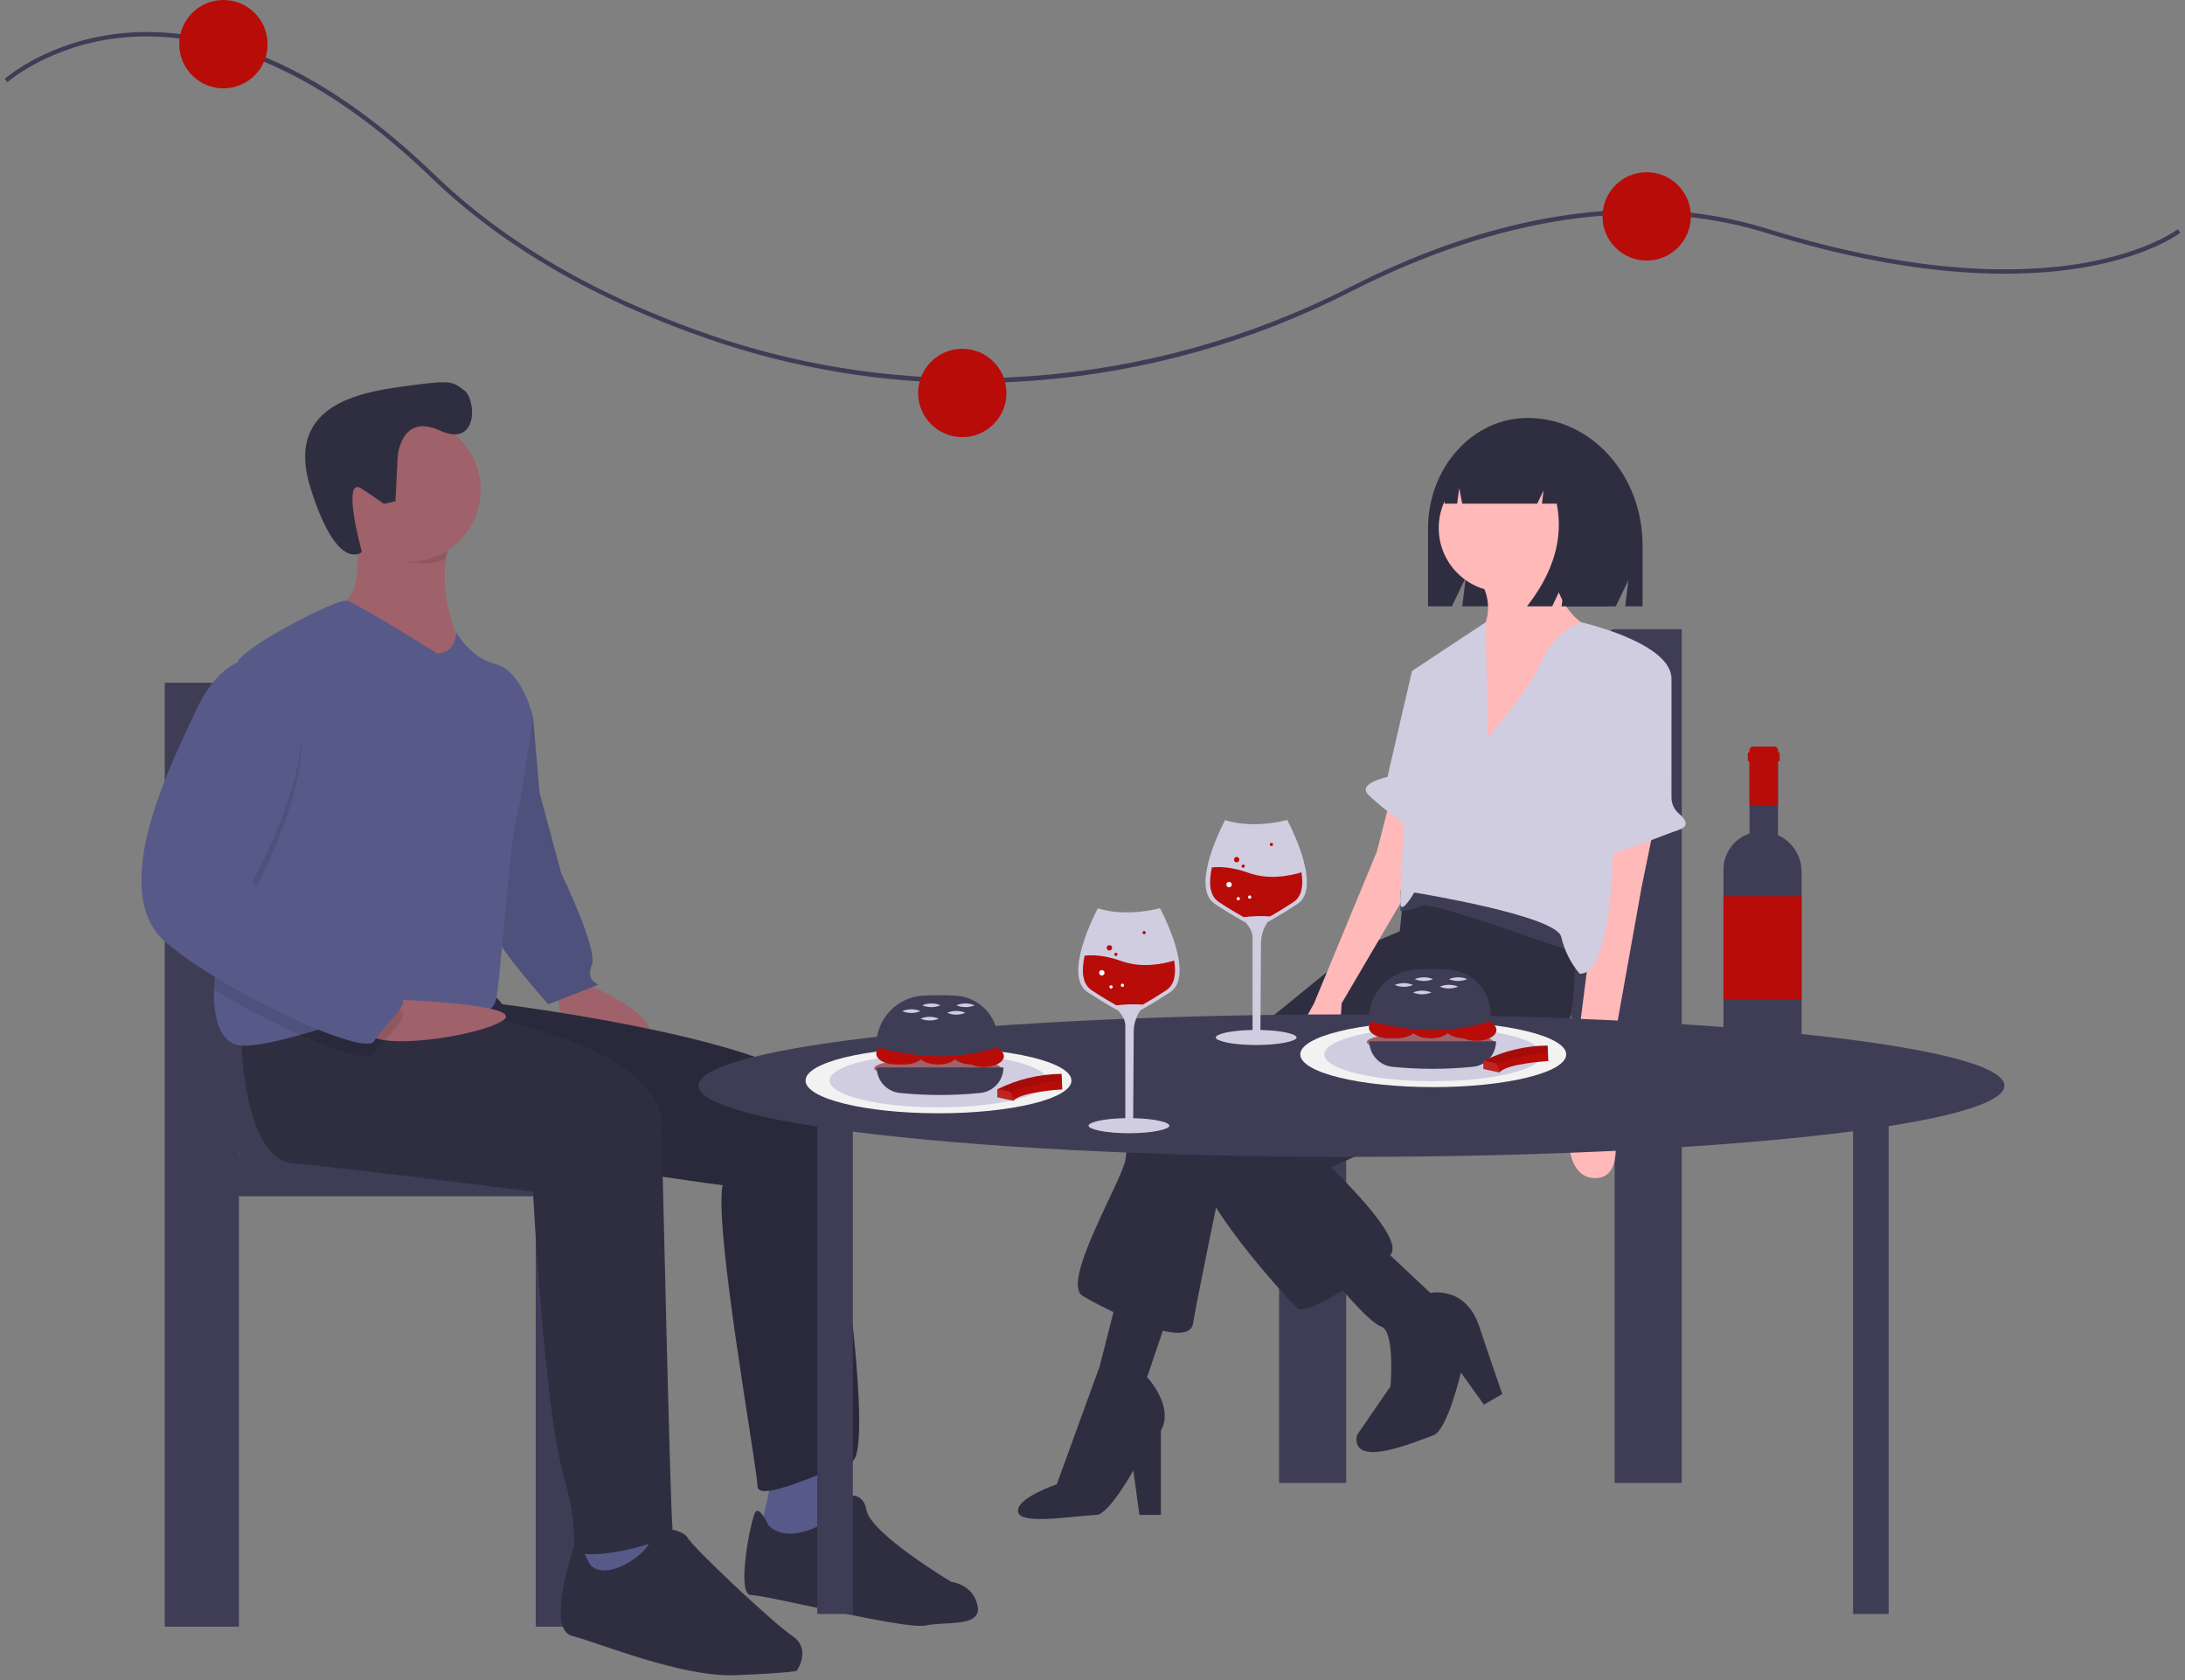 <svg width="238" height="183" viewBox="0 0 238 183" fill="none" xmlns="http://www.w3.org/2000/svg">
<rect x="0" y="0" width="238" height="183" fill="#808080" stroke="none"/>
<g id="undraw_special-event_hv54 (1) 1" clip-path="url(#clip0_2388_2414)">
<path id="Vector" d="M105.776 41.717C96.02 41.724 86.333 40.098 77.115 36.906C64.757 32.633 54.634 26.74 47.026 19.39C32.634 5.486 20.834 3.39 13.472 4.08C5.502 4.827 0.863 8.908 0.817 8.95L0.5 8.596C0.547 8.554 5.282 4.38 13.397 3.61C18.156 3.159 23.132 3.945 28.189 5.948C34.495 8.446 40.943 12.853 47.355 19.048C54.914 26.35 64.978 32.207 77.27 36.457C99.835 44.259 125.267 42.37 147.044 31.275C154.254 27.601 161.381 25.093 168.225 23.821C176.856 22.217 185.041 22.59 192.555 24.927C209.066 30.064 220.344 29.792 226.898 28.659C233.969 27.437 237.177 24.991 237.208 24.966L237.5 25.341C237.367 25.445 234.165 27.885 226.978 29.127C220.373 30.269 209.014 30.546 192.414 25.381C175.605 20.152 158.581 25.93 147.26 31.698C136.496 37.211 124.743 40.526 112.684 41.451C110.373 41.628 108.07 41.717 105.776 41.717Z" fill="#3F3D56"/>
<path id="Vector_2" d="M104.817 47.609C107.474 47.609 109.629 45.454 109.629 42.797C109.629 40.139 107.474 37.985 104.817 37.985C102.16 37.985 100.005 40.139 100.005 42.797C100.005 45.454 102.16 47.609 104.817 47.609Z" fill="#B80C09"/>
<path id="Vector_3" d="M179.363 28.379C182.021 28.379 184.175 26.224 184.175 23.567C184.175 20.91 182.021 18.755 179.363 18.755C176.706 18.755 174.551 20.91 174.551 23.567C174.551 26.224 176.706 28.379 179.363 28.379Z" fill="#B80C09"/>
<path id="Vector_4" d="M24.336 9.623C26.993 9.623 29.148 7.469 29.148 4.812C29.148 2.154 26.993 0 24.336 0C21.678 0 19.524 2.154 19.524 4.812C19.524 7.469 21.678 9.623 24.336 9.623Z" fill="#B80C09"/>
<path id="Vector_5" d="M139.323 115.02V161.511H146.633V119.113H175.872V161.511H183.182V68.529H175.872C173.45 68.529 169.732 81.145 169.732 93.821C169.732 103.376 170.848 111.565 172.434 115.02H139.323ZM175.872 115.02H175.801C175.825 114.968 175.848 114.913 175.872 114.859V115.02Z" fill="#3F3D56"/>
<path id="Vector_6" d="M166.411 45.518C160.411 45.518 155.547 50.916 155.547 57.575V66.035H158.149L159.655 62.901L159.279 66.035H176.003L177.373 63.185L177.03 66.035H178.913V59.392C178.913 51.73 173.316 45.518 166.411 45.518Z" fill="#2F2E41"/>
<path id="Vector_7" d="M153.963 100.792L147.292 103.627L124.112 122.472C123.259 123.519 122.737 124.796 122.611 126.141C122.444 128.309 115.44 139.649 117.941 141.15C120.443 142.651 129.448 147.153 129.948 144.152C130.449 141.15 133.117 128.309 133.117 128.309L155.464 108.297L153.963 100.792Z" fill="#2F2E41"/>
<path id="Vector_8" d="M127.78 141.65L124.945 149.988C124.945 149.988 127.947 153.157 126.446 155.825V164.997H124.112L123.445 160.161C123.445 160.161 120.785 164.936 119.442 164.997C116.627 165.125 111.051 166.127 110.884 164.626C110.717 163.125 115.106 161.662 115.106 161.662L119.776 148.821L121.777 140.983L127.78 141.65Z" fill="#2F2E41"/>
<path id="Vector_9" d="M171.306 98.624C171.306 98.624 172.807 113.3 168.471 115.968C164.135 118.636 144.957 127.141 144.957 127.141C144.957 127.141 153.129 134.813 151.461 136.647C149.794 138.481 142.289 143.484 141.288 142.484C140.288 141.483 129.115 129.476 130.449 125.641C131.783 121.805 150.294 109.298 150.294 109.298L152.462 101.46L153.129 95.122L160.133 90.62L171.306 98.624Z" fill="#2F2E41"/>
<path id="Vector_10" d="M163.666 64.457C167.506 64.457 170.618 61.344 170.618 57.504C170.618 53.665 167.506 50.552 163.666 50.552C159.826 50.552 156.714 53.665 156.714 57.504C156.714 61.344 159.826 64.457 163.666 64.457Z" fill="#FFB9B9"/>
<path id="Vector_11" d="M169.055 60.352C169.055 60.352 168.721 66.689 173.891 68.69C179.061 70.691 161.05 83.699 161.05 83.699V69.19C161.05 69.19 163.385 66.689 161.05 62.853L169.055 60.352Z" fill="#FFB9B9"/>
<path id="Vector_12" d="M180.145 90.12L178.811 96.623L174.808 118.97C174.808 118.97 178.144 128.476 173.641 128.309C169.138 128.142 171.306 117.969 171.306 117.969L173.641 99.458V92.287L180.145 90.12Z" fill="#FFB9B9"/>
<path id="Vector_13" d="M151.461 86.951L149.96 92.788L143.123 109.298C143.123 109.298 138.453 117.136 142.289 116.969C146.125 116.802 146.125 109.298 146.125 109.298L153.963 95.956V88.452L151.461 86.951Z" fill="#FFB9B9"/>
<path id="Vector_14" d="M150.294 135.646L155.797 140.816C155.797 140.816 159.633 139.982 161.134 144.485C162.634 148.988 163.635 151.823 163.635 151.823L161.634 152.99L159.132 149.488C159.132 149.488 157.632 155.825 156.131 156.325C154.63 156.826 147.125 160.161 147.792 156.325L151.461 150.989C151.461 150.989 151.961 144.985 150.461 144.485C148.96 143.985 144.957 138.982 144.957 138.982L150.294 135.646Z" fill="#2F2E41"/>
<path id="Vector_15" d="M171.571 103.794C171.571 103.794 155.895 98.124 154.894 98.624C154.149 98.954 153.356 99.159 152.545 99.234L152.559 96.957C152.559 96.957 157.729 95.122 160.564 96.29C163.399 97.457 172.071 102.627 172.071 102.627L171.571 103.794Z" fill="#3F3D56"/>
<path id="Vector_16" d="M162.051 80.364C162.051 80.364 166.553 75.194 167.888 72.025C168.732 70.105 170.281 68.581 172.216 67.769C172.216 67.769 182.229 70.024 182.063 74.027C181.896 78.029 175.726 84.199 175.726 84.199C175.726 84.199 176.559 106.379 172.057 106.046C171.086 104.887 170.4 103.516 170.056 102.043C169.555 99.709 154.046 97.207 154.046 97.207C154.046 97.207 152.712 99.542 152.545 98.541C152.378 97.541 153.879 73.026 153.879 73.026L161.832 67.769L162.051 80.364Z" fill="#D0CDE1"/>
<path id="Vector_17" d="M180.778 72.416L180.89 72.478C181.246 72.678 181.543 72.97 181.749 73.322C181.956 73.675 182.065 74.076 182.065 74.485L182.063 86.861C182.064 87.198 182.139 87.53 182.281 87.834C182.423 88.139 182.63 88.409 182.888 88.626C183.53 89.172 184.126 89.96 182.897 90.37C180.895 91.037 173.057 94.372 172.891 93.205C172.724 92.037 172.39 90.703 172.891 90.703C173.282 90.703 175.616 78.745 177.491 73.632C177.606 73.319 177.787 73.034 178.022 72.798C178.257 72.562 178.541 72.38 178.854 72.264C179.166 72.148 179.5 72.102 179.832 72.128C180.165 72.154 180.487 72.252 180.778 72.416Z" fill="#D0CDE1"/>
<path id="Vector_18" d="M156.131 72.442L153.796 73.109L151.128 84.616C151.128 84.616 147.959 85.283 148.96 86.451C149.96 87.618 154.129 90.62 154.129 90.62L156.131 72.442Z" fill="#D0CDE1"/>
<path id="Vector_19" d="M169.5 48.839C168.977 48.137 168.3 47.565 167.52 47.167C166.74 46.769 165.879 46.556 165.004 46.545H164.791C160.678 46.545 157.344 50.266 157.344 54.857L158.722 54.857L158.945 53.163L159.271 54.857H167.444L168.129 53.424L167.958 54.857H169.566C170.316 58.583 169.238 62.309 166.331 66.035H169.07L170.44 63.169L170.097 66.035H175.319L176.346 59.443C176.346 54.506 173.477 50.319 169.5 48.839Z" fill="#2F2E41"/>
<path id="Vector_20" d="M29.828 125.762C31.583 121.942 32.816 112.888 32.816 102.323C32.816 88.307 28.706 74.358 26.027 74.358H17.945V177.165H26.027V130.288H58.356V177.165H66.439V125.762H29.828ZM26.027 125.584C26.053 125.644 26.079 125.704 26.106 125.762H26.027V125.584Z" fill="#3F3D56"/>
<path id="Vector_21" d="M63.516 107.006C63.516 107.006 73.25 111.042 70.163 113.416C67.077 115.79 60.667 110.568 60.904 109.855C61.142 109.143 59.955 107.481 59.955 107.481L63.516 107.006Z" fill="#9F616A"/>
<path id="Vector_22" d="M54.969 75.194L58.056 78.043L58.768 86.352L61.142 95.136C61.142 95.136 65.178 103.445 64.466 105.107C63.753 106.769 65.178 107.244 65.178 107.244L59.717 109.38C59.717 109.38 53.782 102.733 53.782 101.309C53.782 99.884 54.969 75.194 54.969 75.194Z" fill="#575A88"/>
<path id="Vector_23" opacity="0.1" d="M54.969 75.194L58.056 78.043L58.768 86.352L61.142 95.136C61.142 95.136 65.178 103.445 64.466 105.107C63.753 106.769 65.178 107.244 65.178 107.244L59.717 109.38C59.717 109.38 53.782 102.733 53.782 101.309C53.782 99.884 54.969 75.194 54.969 75.194Z" fill="black"/>
<path id="Vector_24" d="M84.17 160.661C84.17 160.661 82.983 166.121 82.746 166.596C82.509 167.071 87.257 168.732 87.257 168.732L92.954 164.697C92.954 164.697 90.58 159.474 90.58 158.524L84.17 160.661Z" fill="#575A88"/>
<path id="Vector_25" d="M53.07 107.481L54.732 109.381C54.732 109.381 89.156 113.654 89.868 120.301C90.58 126.949 95.566 158.287 92.717 159.236C89.868 160.186 82.508 163.747 82.508 161.848C82.508 159.948 77.76 133.834 78.71 129.085C78.71 129.085 37.639 123.862 36.689 117.927C35.739 111.992 37.639 109.381 37.639 109.381L53.07 107.481Z" fill="#2F2E41"/>
<path id="Vector_26" opacity="0.1" d="M53.07 107.481L54.732 109.381C54.732 109.381 89.156 113.654 89.868 120.301C90.58 126.949 95.566 158.287 92.717 159.236C89.868 160.186 82.508 163.747 82.508 161.848C82.508 159.948 77.76 133.834 78.71 129.085C78.71 129.085 37.639 123.862 36.689 117.927C35.739 111.992 37.639 109.381 37.639 109.381L53.07 107.481Z" fill="black"/>
<path id="Vector_27" d="M83.696 166.121C83.696 166.121 82.746 163.984 82.271 164.697C81.796 165.409 80.135 173.718 81.796 173.718C83.458 173.718 98.652 177.517 100.789 177.042C102.926 176.567 106.962 177.279 106.487 174.905C106.012 172.531 103.638 172.294 103.638 172.294C103.638 172.294 94.854 167.071 94.379 164.459C93.904 161.848 91.293 163.272 91.293 163.272V164.934C91.293 164.934 86.307 168.732 83.696 166.121Z" fill="#2F2E41"/>
<path id="Vector_28" d="M38.588 57.151C38.588 57.151 40.25 65.223 36.689 65.935C33.128 66.647 41.2 71.395 41.2 71.395L46.422 74.244L50.221 70.446C50.221 70.446 46.779 63.442 49.39 58.219C52.002 52.996 38.588 57.151 38.588 57.151Z" fill="#9F616A"/>
<path id="Vector_29" d="M50.221 70.446L46.422 74.244L41.2 71.395C41.2 71.395 33.128 66.647 36.689 65.935C38.98 65.477 39.108 61.973 38.911 59.532C38.847 58.733 38.739 57.938 38.588 57.151C38.588 57.151 52.002 52.996 49.39 58.219C48.993 59.026 48.718 59.886 48.574 60.774C47.773 65.467 50.221 70.446 50.221 70.446Z" fill="#9F616A"/>
<path id="Vector_30" d="M63.516 167.545V173.006H72.537L73.25 170.869L72.3 165.171L63.516 167.545Z" fill="#575A88"/>
<path id="Vector_31" d="M26.243 112.229C26.243 112.229 26.243 126.236 31.941 126.711C37.638 127.186 58.056 129.798 58.056 129.798C58.056 129.798 59.242 153.064 61.379 160.661C63.516 168.258 61.617 168.732 63.516 169.207C65.415 169.682 73.487 168.02 73.25 166.358C73.012 164.697 72.063 122.675 72.063 122.675C72.063 122.675 74.199 113.654 45.71 109.38L26.243 112.229Z" fill="#2F2E41"/>
<path id="Vector_32" d="M64.228 170.344C64.228 170.344 62.804 167.258 62.566 168.207C62.329 169.157 59.48 177.466 62.329 178.178C65.178 178.891 74.199 182.689 80.134 182.452C86.07 182.214 86.782 181.977 86.782 181.977C86.782 181.977 88.444 179.603 86.307 178.178C84.17 176.754 75.386 168.445 74.912 167.495C74.437 166.545 70.876 165.833 70.876 167.495C70.876 169.157 65.89 172.481 64.228 170.344Z" fill="#2F2E41"/>
<path id="Vector_33" opacity="0.1" d="M49.39 58.219C48.993 59.026 48.718 59.886 48.574 60.774C47.391 61.488 46.601 61.305 45.117 61.305C42.916 61.305 42.028 58.492 40.606 57.032C40.495 55.676 38.588 57.151 38.588 57.151C38.588 57.151 52.002 52.996 49.39 58.219Z" fill="black"/>
<path id="Vector_34" d="M44.523 61.187C48.85 61.187 52.358 57.679 52.358 53.352C52.358 49.025 48.85 45.518 44.523 45.518C40.197 45.518 36.689 49.025 36.689 53.352C36.689 57.679 40.197 61.187 44.523 61.187Z" fill="#9F616A"/>
<path id="Vector_35" d="M58.056 78.043C58.056 78.043 56.868 86.589 56.156 89.676C55.444 92.762 54.494 107.006 54.02 108.906C53.545 110.805 50.696 111.28 44.998 110.568C44.64 110.523 44.281 110.496 43.92 110.487C40.411 110.375 36.397 111.688 32.681 112.718C30.545 113.312 28.505 113.811 26.718 113.891C24.011 114.015 23.218 111.014 23.311 107.766C23.399 104.744 24.256 101.503 25.056 100.359C26.497 98.298 25.08 79.797 25.611 73.696V73.693C25.692 72.763 25.818 72.122 26.006 71.87C27.43 69.971 36.689 65.223 37.726 65.415C38.761 65.607 47.61 71.158 47.61 71.158C49.746 71.158 49.677 68.841 49.677 68.841C49.677 68.841 51.171 71.633 54.02 72.345C56.868 73.057 58.056 78.043 58.056 78.043Z" fill="#575A88"/>
<path id="Vector_36" d="M42.185 108.821C42.185 108.821 57.478 109.308 54.799 111.125C52.12 112.942 40.25 114.603 40.013 112.229C39.775 109.855 42.185 108.821 42.185 108.821Z" fill="#9F616A"/>
<path id="Vector_37" opacity="0.1" d="M43.92 110.487C43.97 111.399 41.518 113.452 40.725 114.841C40.286 115.61 36.886 114.596 32.681 112.719C29.455 111.27 26.325 109.616 23.311 107.766C23.399 104.744 24.256 101.503 25.056 100.359C26.497 98.298 25.08 79.797 25.611 73.696V73.693C25.738 73.629 25.87 73.575 26.006 73.532H28.854C38.588 78.043 27.43 97.51 27.43 97.51C27.43 97.51 42.149 109.618 43.574 110.093C43.667 110.11 43.752 110.159 43.815 110.23C43.877 110.302 43.915 110.392 43.92 110.487Z" fill="black"/>
<path id="Vector_38" d="M28.854 72.107H26.006C26.006 72.107 23.394 72.82 21.257 77.568C19.121 82.316 11.286 97.035 18.171 102.733C25.056 108.431 39.775 115.078 40.725 113.416C41.674 111.755 44.998 109.143 43.574 108.668C42.149 108.193 27.43 96.086 27.43 96.086C27.43 96.086 38.588 76.618 28.854 72.107Z" fill="#575A88"/>
<path id="Vector_39" d="M43.318 49.707C43.318 49.707 43.662 44.947 47.903 46.888C52.145 48.829 51.868 43.48 50.586 42.534C49.304 41.589 49.345 41.355 44.657 41.988C39.969 42.62 30.868 43.691 33.811 53.117C36.754 62.543 39.419 60.118 39.419 60.118C39.419 60.118 37.08 51.636 39.45 53.252L41.82 54.868L43.071 54.603L43.318 49.707Z" fill="#2F2E41"/>
<path id="Vector_40" d="M218.33 118.24C218.33 113.955 186.487 110.481 147.206 110.481C107.925 110.481 76.082 113.955 76.082 118.24C76.082 119.901 80.868 121.44 89.013 122.702V175.786H92.893V123.249C105.939 124.931 125.428 125.999 147.206 125.999C169.164 125.999 188.795 124.913 201.842 123.207V175.786H205.722V122.651C213.67 121.398 218.33 119.879 218.33 118.24Z" fill="#3F3D56"/>
<path id="Vector_41" d="M156.116 118.402C164.114 118.402 170.598 116.808 170.598 114.841C170.598 112.874 164.114 111.28 156.116 111.28C148.118 111.28 141.634 112.874 141.634 114.841C141.634 116.808 148.118 118.402 156.116 118.402Z" fill="#F2F2F2"/>
<path id="Vector_42" d="M156.116 117.76C162.672 117.76 167.987 116.453 167.987 114.841C167.987 113.229 162.672 111.922 156.116 111.922C149.56 111.922 144.246 113.229 144.246 114.841C144.246 116.453 149.56 117.76 156.116 117.76Z" fill="#D0CDE1"/>
<path id="Vector_43" d="M102.225 121.251C110.223 121.251 116.707 119.657 116.707 117.69C116.707 115.723 110.223 114.129 102.225 114.129C94.227 114.129 87.743 115.723 87.743 117.69C87.743 119.657 94.227 121.251 102.225 121.251Z" fill="#F2F2F2"/>
<path id="Vector_44" d="M102.225 120.609C108.781 120.609 114.095 119.302 114.095 117.69C114.095 116.078 108.781 114.771 102.225 114.771C95.669 114.771 90.354 116.078 90.354 117.69C90.354 119.302 95.669 120.609 102.225 120.609Z" fill="#D0CDE1"/>
<path id="Vector_45" d="M155.779 114.589C159.592 114.589 162.683 114.101 162.683 113.499C162.683 112.897 159.592 112.409 155.779 112.409C151.966 112.409 148.875 112.897 148.875 113.499C148.875 114.101 151.966 114.589 155.779 114.589Z" fill="#9F616A"/>
<path id="Vector_46" d="M152.1 113.091C153.304 113.091 154.28 112.562 154.28 111.91C154.28 111.257 153.304 110.729 152.1 110.729C150.896 110.729 149.92 111.257 149.92 111.91C149.92 112.562 150.896 113.091 152.1 113.091Z" fill="#B80C09"/>
<path id="Vector_47" d="M151.283 113.091C152.487 113.091 153.463 112.562 153.463 111.91C153.463 111.257 152.487 110.729 151.283 110.729C150.079 110.729 149.103 111.257 149.103 111.91C149.103 112.562 150.079 113.091 151.283 113.091Z" fill="#B80C09"/>
<path id="Vector_48" d="M160.821 113.363C162.025 113.363 163.001 112.834 163.001 112.182C163.001 111.53 162.025 111.001 160.821 111.001C159.617 111.001 158.641 111.53 158.641 112.182C158.641 112.834 159.617 113.363 160.821 113.363Z" fill="#B80C09"/>
<path id="Vector_49" d="M155.825 113.091C157.029 113.091 158.005 112.562 158.005 111.91C158.005 111.257 157.029 110.729 155.825 110.729C154.621 110.729 153.645 111.257 153.645 111.91C153.645 112.562 154.621 113.091 155.825 113.091Z" fill="#B80C09"/>
<path id="Vector_50" d="M159.549 113.091C160.753 113.091 161.729 112.562 161.729 111.91C161.729 111.257 160.753 110.729 159.549 110.729C158.345 110.729 157.369 111.257 157.369 111.91C157.369 112.562 158.345 113.091 159.549 113.091Z" fill="#B80C09"/>
<path id="Vector_51" d="M162.365 111.183C158.425 112.52 154.004 112.52 149.102 111.183V110.999C149.102 109.609 149.635 108.272 150.593 107.264C151.55 106.256 152.859 105.655 154.247 105.585C155.415 105.526 156.586 105.528 157.754 105.589C159.004 105.662 160.177 106.21 161.035 107.122C161.892 108.033 162.368 109.238 162.365 110.489V111.183Z" fill="#3F3D56"/>
<path id="Vector_52" d="M160.431 116.189C157.519 116.483 154.585 116.483 151.673 116.189C150.982 116.121 150.341 115.799 149.875 115.285C149.408 114.771 149.149 114.103 149.148 113.409H162.956C162.955 114.103 162.696 114.771 162.229 115.285C161.762 115.799 161.122 116.121 160.431 116.189Z" fill="#3F3D56"/>
<path id="Vector_53" d="M153.917 107.277C153.6 107.409 153.261 107.477 152.918 107.477C152.575 107.477 152.235 107.409 151.919 107.277C152.235 107.145 152.575 107.077 152.918 107.077C153.261 107.077 153.6 107.145 153.917 107.277Z" fill="#D0CDE1"/>
<path id="Vector_54" d="M155.916 108.094C155.599 108.226 155.259 108.294 154.916 108.294C154.573 108.294 154.234 108.226 153.917 108.094C154.234 107.962 154.573 107.894 154.916 107.894C155.259 107.894 155.599 107.962 155.916 108.094Z" fill="#D0CDE1"/>
<path id="Vector_55" d="M156.097 106.641C155.781 106.773 155.441 106.841 155.098 106.841C154.755 106.841 154.415 106.773 154.099 106.641C154.415 106.509 154.755 106.441 155.098 106.441C155.441 106.441 155.781 106.509 156.097 106.641Z" fill="#D0CDE1"/>
<path id="Vector_56" d="M159.822 106.641C159.505 106.773 159.166 106.841 158.823 106.841C158.479 106.841 158.14 106.773 157.823 106.641C158.14 106.509 158.479 106.441 158.823 106.441C159.166 106.441 159.505 106.509 159.822 106.641Z" fill="#D0CDE1"/>
<path id="Vector_57" d="M158.823 107.458C158.506 107.59 158.166 107.658 157.823 107.658C157.48 107.658 157.141 107.59 156.824 107.458C157.141 107.326 157.48 107.259 157.823 107.259C158.166 107.259 158.506 107.326 158.823 107.458Z" fill="#D0CDE1"/>
<path id="Vector_58" d="M102.125 117.438C105.938 117.438 109.029 116.95 109.029 116.348C109.029 115.746 105.938 115.258 102.125 115.258C98.312 115.258 95.221 115.746 95.221 116.348C95.221 116.95 98.312 117.438 102.125 117.438Z" fill="#9F616A"/>
<path id="Vector_59" d="M98.446 115.939C99.65 115.939 100.626 115.411 100.626 114.759C100.626 114.106 99.65 113.578 98.446 113.578C97.242 113.578 96.266 114.106 96.266 114.759C96.266 115.411 97.242 115.939 98.446 115.939Z" fill="#B80C09"/>
<path id="Vector_60" d="M97.629 115.939C98.833 115.939 99.809 115.411 99.809 114.759C99.809 114.106 98.833 113.578 97.629 113.578C96.424 113.578 95.448 114.106 95.448 114.759C95.448 115.411 96.424 115.939 97.629 115.939Z" fill="#B80C09"/>
<path id="Vector_61" d="M107.167 116.212C108.371 116.212 109.347 115.683 109.347 115.031C109.347 114.379 108.371 113.85 107.167 113.85C105.963 113.85 104.987 114.379 104.987 115.031C104.987 115.683 105.963 116.212 107.167 116.212Z" fill="#B80C09"/>
<path id="Vector_62" d="M102.171 115.939C103.375 115.939 104.351 115.411 104.351 114.759C104.351 114.106 103.375 113.578 102.171 113.578C100.966 113.578 99.99 114.106 99.99 114.759C99.99 115.411 100.966 115.939 102.171 115.939Z" fill="#B80C09"/>
<path id="Vector_63" d="M105.895 115.939C107.099 115.939 108.075 115.411 108.075 114.759C108.075 114.106 107.099 113.578 105.895 113.578C104.691 113.578 103.715 114.106 103.715 114.759C103.715 115.411 104.691 115.939 105.895 115.939Z" fill="#B80C09"/>
<path id="Vector_64" d="M108.711 114.032C104.771 115.369 100.35 115.369 95.448 114.032V113.848C95.448 112.458 95.981 111.12 96.939 110.113C97.896 109.105 99.204 108.504 100.593 108.434C101.761 108.375 102.932 108.377 104.1 108.438C105.349 108.511 106.523 109.059 107.381 109.971C108.238 110.882 108.714 112.087 108.711 113.338V114.032Z" fill="#3F3D56"/>
<path id="Vector_65" d="M106.777 119.038C103.865 119.332 100.931 119.332 98.019 119.038C97.328 118.97 96.687 118.648 96.22 118.134C95.754 117.62 95.495 116.951 95.494 116.257H109.302C109.3 116.951 109.041 117.62 108.575 118.134C108.108 118.648 107.467 118.97 106.777 119.038Z" fill="#3F3D56"/>
<path id="Vector_66" d="M100.263 110.126C99.946 110.258 99.607 110.325 99.264 110.325C98.921 110.325 98.581 110.258 98.264 110.126C98.581 109.994 98.921 109.926 99.264 109.926C99.607 109.926 99.946 109.994 100.263 110.126Z" fill="#D0CDE1"/>
<path id="Vector_67" d="M102.261 110.943C101.945 111.075 101.605 111.143 101.262 111.143C100.919 111.143 100.58 111.075 100.263 110.943C100.58 110.811 100.919 110.743 101.262 110.743C101.605 110.743 101.945 110.811 102.261 110.943Z" fill="#D0CDE1"/>
<path id="Vector_68" d="M102.443 109.49C102.126 109.622 101.787 109.69 101.444 109.69C101.101 109.69 100.761 109.622 100.445 109.49C100.761 109.358 101.101 109.29 101.444 109.29C101.787 109.29 102.126 109.358 102.443 109.49Z" fill="#D0CDE1"/>
<path id="Vector_69" d="M106.168 109.49C105.851 109.622 105.511 109.69 105.168 109.69C104.825 109.69 104.486 109.622 104.169 109.49C104.486 109.358 104.825 109.29 105.168 109.29C105.511 109.29 105.851 109.358 106.168 109.49Z" fill="#D0CDE1"/>
<path id="Vector_70" d="M105.168 110.307C104.852 110.439 104.512 110.507 104.169 110.507C103.826 110.507 103.486 110.439 103.17 110.307C103.486 110.175 103.826 110.107 104.169 110.107C104.512 110.107 104.852 110.175 105.168 110.307Z" fill="#D0CDE1"/>
<path id="Vector_71" d="M168.575 113.876L168.608 114.611L168.651 115.565C168.651 115.565 164.27 115.813 163.388 116.745C163.367 116.765 163.348 116.787 163.331 116.81L161.577 116.426L161.572 115.561C161.572 115.561 161.597 115.548 161.644 115.523C161.654 115.517 161.668 115.51 161.681 115.503C163.828 114.451 166.184 113.895 168.575 113.876Z" fill="#B80C09"/>
<path id="Vector_72" opacity="0.1" d="M168.575 113.876L168.608 114.611C166.666 114.671 162.989 115.829 162.989 115.829L161.644 115.523C163.8 114.457 166.17 113.894 168.575 113.876Z" fill="black"/>
<path id="Vector_73" opacity="0.1" d="M161.681 115.503L162.989 115.829L163.388 116.745C163.367 116.765 163.348 116.787 163.331 116.81L161.577 116.426L161.572 115.561C161.572 115.561 161.597 115.548 161.644 115.523C161.654 115.517 161.668 115.51 161.681 115.503Z" fill="white"/>
<path id="Vector_74" d="M115.633 116.962L115.666 117.698L115.709 118.651C115.709 118.651 111.328 118.899 110.446 119.831C110.425 119.852 110.406 119.873 110.389 119.896L108.635 119.512L108.63 118.648C108.63 118.648 108.655 118.634 108.702 118.609C108.712 118.603 108.726 118.596 108.739 118.589C110.886 117.538 113.242 116.982 115.633 116.962Z" fill="#B80C09"/>
<path id="Vector_75" opacity="0.1" d="M115.633 116.962L115.666 117.698C113.724 117.758 110.047 118.916 110.047 118.916L108.702 118.609C110.858 117.544 113.228 116.981 115.633 116.962Z" fill="black"/>
<path id="Vector_76" opacity="0.1" d="M108.739 118.589L110.047 118.916L110.446 119.832C110.425 119.852 110.406 119.873 110.389 119.896L108.635 119.512L108.63 118.648C108.63 118.648 108.655 118.634 108.702 118.609C108.712 118.603 108.726 118.596 108.739 118.589Z" fill="white"/>
<path id="Vector_77" d="M194.958 91.849C194.584 91.476 194.146 91.173 193.664 90.956V81.731C193.664 81.623 193.621 81.519 193.545 81.443C193.468 81.366 193.365 81.323 193.256 81.323H190.973C190.865 81.323 190.761 81.366 190.684 81.443C190.608 81.519 190.565 81.623 190.565 81.731V90.779C189.739 91.053 189.021 91.579 188.512 92.284C188.003 92.99 187.728 93.837 187.728 94.707V114.495C187.728 114.733 187.775 114.969 187.866 115.189C187.957 115.409 188.091 115.609 188.259 115.778C188.428 115.946 188.628 116.08 188.848 116.171C189.068 116.262 189.303 116.309 189.542 116.309H194.433C194.912 116.309 195.371 116.119 195.71 115.78C196.048 115.442 196.238 114.982 196.238 114.504V94.94C196.239 94.366 196.126 93.797 195.906 93.267C195.687 92.737 195.364 92.255 194.958 91.849Z" fill="#3F3D56"/>
<path id="Vector_78" d="M196.238 97.608H187.728V108.849H196.238V97.608Z" fill="#B80C09"/>
<path id="Vector_79" d="M193.848 81.954H193.664V81.731C193.664 81.623 193.621 81.519 193.545 81.443C193.468 81.366 193.365 81.323 193.256 81.323H190.973C190.865 81.323 190.761 81.366 190.684 81.443C190.608 81.519 190.565 81.623 190.565 81.731V81.954H190.381V82.899H190.565V87.732H193.664V82.899H193.848V81.954Z" fill="#B80C09"/>
<path id="Vector_80" d="M126.819 99.856C126.594 99.375 126.416 99.035 126.354 98.918C122.534 99.861 119.985 99.064 119.583 98.924C119.387 99.295 118.16 101.667 117.664 103.942C117.216 105.994 117.476 107.369 118.436 108.03L118.465 108.051L118.471 108.055C119.532 108.754 120.544 109.373 121.478 109.894C121.604 109.964 121.723 110.029 121.834 110.09L121.846 110.096L121.855 110.107C121.983 110.268 122.102 110.437 122.212 110.612C122.419 110.9 122.544 111.239 122.575 111.593V121.783L122.511 121.785C120.074 121.834 118.566 122.247 118.566 122.602C118.566 122.99 120.375 123.423 122.97 123.423C125.565 123.423 127.373 122.99 127.373 122.602C127.373 122.253 125.891 121.842 123.495 121.787L123.431 121.785L123.491 112.359C123.492 111.72 123.641 111.091 123.924 110.52C123.973 110.423 124.025 110.33 124.079 110.242C124.122 110.171 124.168 110.102 124.216 110.037L124.225 110.025L124.238 110.018C124.358 109.952 124.485 109.881 124.62 109.805L124.636 109.796C125.52 109.296 126.473 108.711 127.468 108.055C128.357 107.469 128.667 106.285 128.388 104.535C128.123 102.867 127.388 101.07 126.819 99.856Z" fill="#D0CDE1"/>
<path id="Vector_81" d="M127.047 107.841C126.003 108.529 125.142 109.045 124.483 109.416H124.482C123.521 109.351 122.556 109.378 121.6 109.497C120.924 109.12 120.013 108.58 118.892 107.841C118.882 107.834 118.871 107.827 118.86 107.819V107.818C117.832 107.111 117.807 105.613 118.141 104.082C118.992 103.987 120.349 104.028 122.172 104.68C124.331 105.451 126.59 105.015 127.9 104.618C128.115 105.969 127.984 107.223 127.047 107.841Z" fill="#B80C09"/>
<path id="Vector_82" d="M120.842 103.527C121.006 103.527 121.138 103.395 121.138 103.232C121.138 103.069 121.006 102.936 120.842 102.936C120.679 102.936 120.547 103.069 120.547 103.232C120.547 103.395 120.679 103.527 120.842 103.527Z" fill="#B80C09"/>
<path id="Vector_83" d="M120.015 106.245C120.178 106.245 120.311 106.113 120.311 105.95C120.311 105.787 120.178 105.655 120.015 105.655C119.852 105.655 119.72 105.787 119.72 105.95C119.72 106.113 119.852 106.245 120.015 106.245Z" fill="white"/>
<path id="Vector_84" d="M121.551 104.118C121.649 104.118 121.729 104.039 121.729 103.941C121.729 103.843 121.649 103.764 121.551 103.764C121.454 103.764 121.374 103.843 121.374 103.941C121.374 104.039 121.454 104.118 121.551 104.118Z" fill="#B80C09"/>
<path id="Vector_85" d="M122.261 107.486C122.358 107.486 122.438 107.407 122.438 107.309C122.438 107.211 122.358 107.132 122.261 107.132C122.163 107.132 122.083 107.211 122.083 107.309C122.083 107.407 122.163 107.486 122.261 107.486Z" fill="white"/>
<path id="Vector_86" d="M121.02 107.664C121.118 107.664 121.197 107.584 121.197 107.486C121.197 107.388 121.118 107.309 121.02 107.309C120.922 107.309 120.842 107.388 120.842 107.486C120.842 107.584 120.922 107.664 121.02 107.664Z" fill="white"/>
<path id="Vector_87" d="M124.624 101.754C124.722 101.754 124.802 101.675 124.802 101.577C124.802 101.479 124.722 101.4 124.624 101.4C124.526 101.4 124.447 101.479 124.447 101.577C124.447 101.675 124.526 101.754 124.624 101.754Z" fill="#B80C09"/>
<path id="Vector_88" d="M140.678 90.249C140.453 89.769 140.275 89.428 140.213 89.311C136.393 90.254 133.845 89.458 133.443 89.317C133.246 89.688 132.019 92.06 131.523 94.335C131.075 96.387 131.335 97.762 132.296 98.423L132.325 98.444L132.331 98.448C133.391 99.147 134.403 99.766 135.338 100.287C135.464 100.357 135.582 100.423 135.694 100.483L135.706 100.489L135.714 100.5C135.843 100.662 135.962 100.83 136.072 101.005C136.279 101.293 136.404 101.632 136.435 101.986V112.176L136.371 112.178C133.934 112.227 132.426 112.64 132.426 112.995C132.426 113.383 134.234 113.816 136.829 113.816C139.424 113.816 141.233 113.383 141.233 112.995C141.233 112.646 139.75 112.235 137.355 112.18L137.29 112.178L137.35 102.752C137.352 102.114 137.5 101.484 137.784 100.913C137.832 100.816 137.884 100.723 137.938 100.635C137.982 100.564 138.028 100.495 138.075 100.43L138.084 100.418L138.097 100.411C138.217 100.345 138.344 100.274 138.479 100.198L138.495 100.189C139.38 99.689 140.333 99.104 141.328 98.448C142.217 97.862 142.526 96.678 142.248 94.928C141.982 93.26 141.248 91.463 140.678 90.249Z" fill="#D0CDE1"/>
<path id="Vector_89" d="M140.907 98.234C139.863 98.922 139.001 99.438 138.343 99.809H138.342C137.381 99.744 136.415 99.771 135.459 99.89C134.784 99.513 133.873 98.973 132.752 98.234C132.741 98.227 132.731 98.22 132.72 98.212V98.212C131.692 97.504 131.666 96.006 132.001 94.475C132.852 94.38 134.208 94.421 136.031 95.073C138.19 95.844 140.45 95.408 141.759 95.011C141.974 96.363 141.843 97.617 140.907 98.234Z" fill="#B80C09"/>
<path id="Vector_90" d="M134.702 93.92C134.865 93.92 134.997 93.788 134.997 93.625C134.997 93.462 134.865 93.329 134.702 93.329C134.539 93.329 134.406 93.462 134.406 93.625C134.406 93.788 134.539 93.92 134.702 93.92Z" fill="#B80C09"/>
<path id="Vector_91" d="M133.875 96.638C134.038 96.638 134.17 96.506 134.17 96.343C134.17 96.18 134.038 96.048 133.875 96.048C133.711 96.048 133.579 96.18 133.579 96.343C133.579 96.506 133.711 96.638 133.875 96.638Z" fill="white"/>
<path id="Vector_92" d="M135.411 94.511C135.509 94.511 135.588 94.432 135.588 94.334C135.588 94.236 135.509 94.157 135.411 94.157C135.313 94.157 135.234 94.236 135.234 94.334C135.234 94.432 135.313 94.511 135.411 94.511Z" fill="#B80C09"/>
<path id="Vector_93" d="M136.12 97.879C136.218 97.879 136.297 97.8 136.297 97.702C136.297 97.604 136.218 97.525 136.12 97.525C136.022 97.525 135.943 97.604 135.943 97.702C135.943 97.8 136.022 97.879 136.12 97.879Z" fill="white"/>
<path id="Vector_94" d="M134.879 98.057C134.977 98.057 135.056 97.977 135.056 97.879C135.056 97.781 134.977 97.702 134.879 97.702C134.781 97.702 134.702 97.781 134.702 97.879C134.702 97.977 134.781 98.057 134.879 98.057Z" fill="white"/>
<path id="Vector_95" d="M138.484 92.147C138.582 92.147 138.661 92.068 138.661 91.97C138.661 91.872 138.582 91.793 138.484 91.793C138.386 91.793 138.306 91.872 138.306 91.97C138.306 92.068 138.386 92.147 138.484 92.147Z" fill="#B80C09"/>
</g>
<defs>
<clipPath id="clip0_2388_2414">
<rect width="237" height="183" fill="white" transform="translate(0.5)"/>
</clipPath>
</defs>
</svg>
